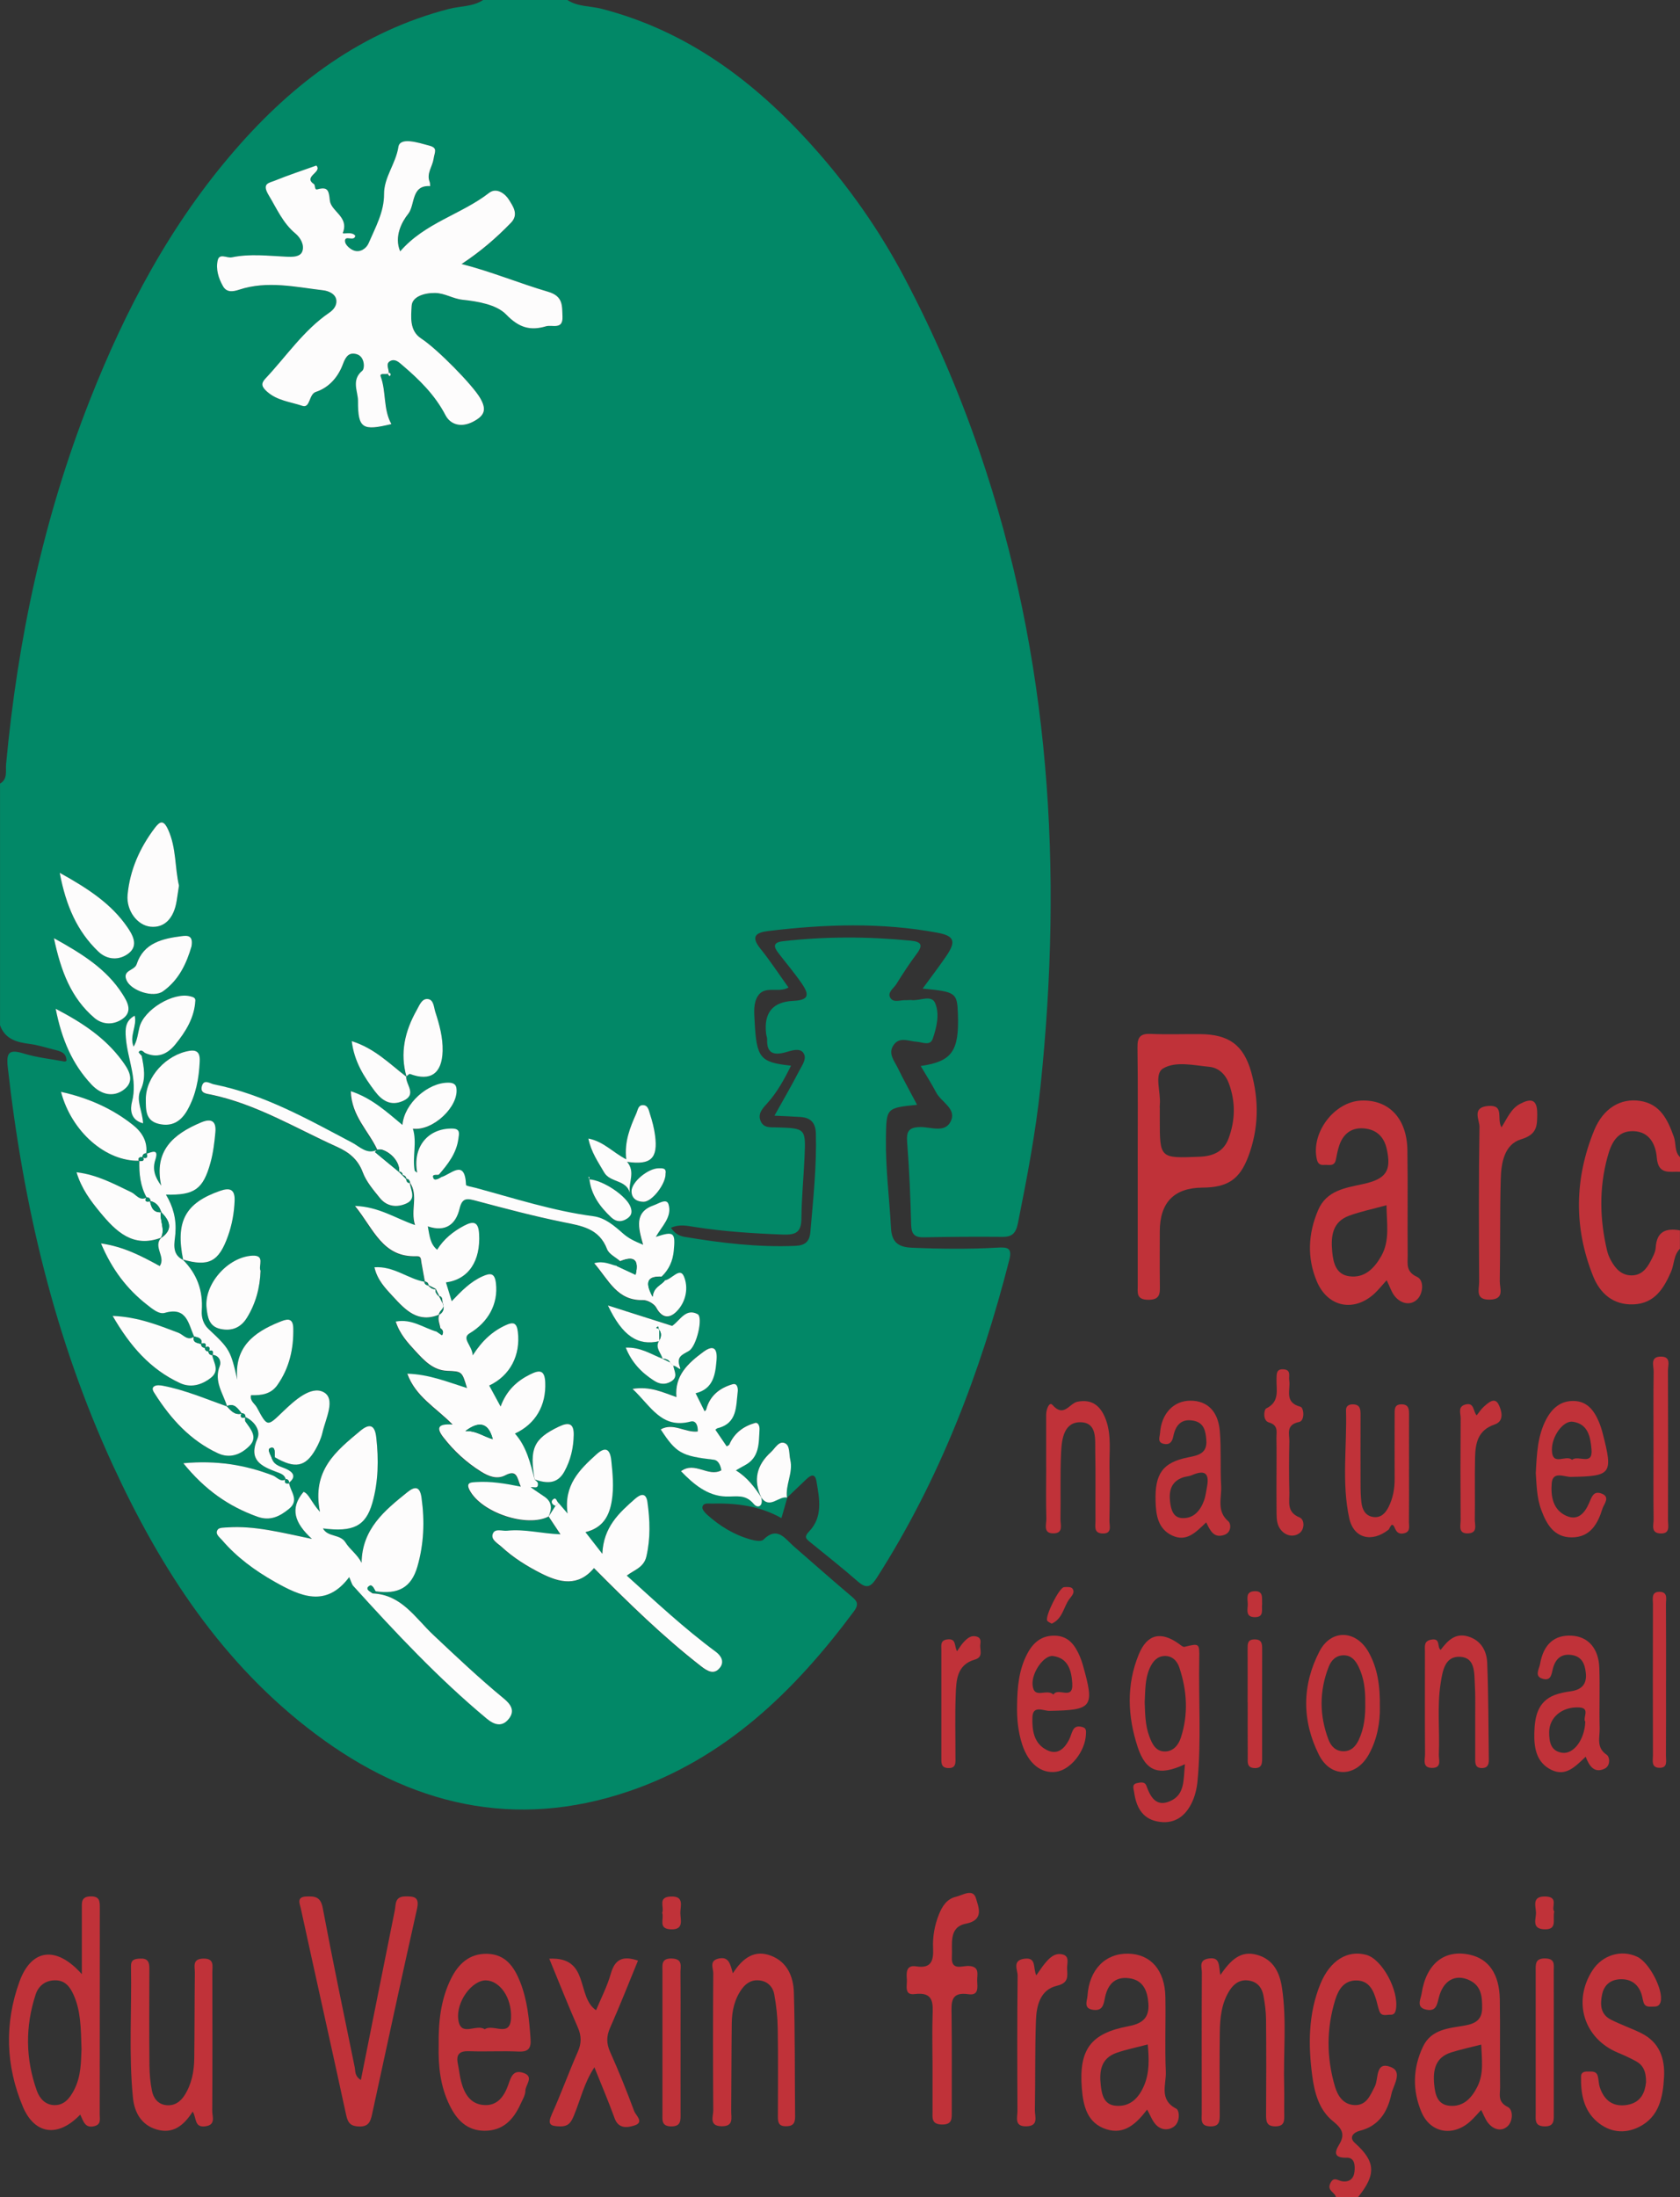 <?xml version="1.0" encoding="UTF-8"?>
<svg id="Calque_2" data-name="Calque 2" xmlns="http://www.w3.org/2000/svg" viewBox="0 0 458.8 599.79">
  <rect x="0" y="0" width="458.8" height="599.79" fill="#333333" stroke="none"/>
  <defs>
    <style>
      .cls-1 {
        fill: #c03239;
      }

      .cls-1, .cls-2, .cls-3 {
        stroke-width: 0px;
      }

      .cls-2 {
        fill: #fdfcfc;
      }

      .cls-3 {
        fill: #028867;
      }
    </style>
  </defs>
  <g id="Calque_1-2" data-name="Calque 1">
    <g id="VaSbT6.tif">
      <g>
        <path class="cls-3" d="m215.01,408.82c-.53,1.87-1.07,3.73-1.6,5.59-5.97-3.36-12.48-4.14-19.17-3.96-.91.02-2.23-.27-2.42,1-.09.6.66,1.46,1.23,1.98,3.5,3.16,7.46,5.58,12.03,6.85,1.08.3,2.81.61,3.37.05,3.83-3.82,5.88-.34,8.3,1.77,5.15,4.48,10.26,9,15.47,13.41,1.52,1.29,2.64,2.11,1,4.33-16.18,21.78-35.14,40.18-61.43,49.13-31.33,10.67-59.8,3.74-85.64-15.63-25.46-19.09-42.24-44.95-55.35-73.42-15.9-34.5-24.46-70.97-28.68-108.59-.46-4.1.42-4.94,4.35-3.74,3.62,1.11,7.46,1.51,11.21,2.2.13.02.3-.13.47-.21.02-2.19-1.61-2.61-3.25-3.01-2.26-.56-4.49-1.3-6.78-1.59-3.55-.46-6.72-1.28-8.11-5.09v-65.98c2.16-1.24,1.48-3.5,1.65-5.28,3.18-34.17,10.25-67.34,22.88-99.43,9.82-24.94,22.18-48.17,39.77-68.4C80.1,22.64,98.77,8.62,122.57,2.44c3.12-.81,6.53-.57,9.38-2.44h22.99c2.85,1.88,6.26,1.6,9.39,2.41,23.46,6.07,41.84,19.91,57.69,37.6,9.7,10.83,18.04,22.68,24.83,35.5,8.12,15.33,14.95,31.17,20.62,47.69,19.41,56.55,22.83,114.44,16.69,173.34-1.31,12.59-3.69,25.01-6.18,37.41-.53,2.62-1.52,3.72-4.2,3.69-7.15-.06-14.31-.02-21.47.13-2.58.05-3.41-.89-3.48-3.47-.19-7.48-.5-14.97-1.09-22.43-.24-3,.39-4.14,3.58-4.2,2.82-.05,6.69,1.69,8.29-1.5,1.76-3.51-2.55-5.27-3.94-7.93-1.28-2.43-2.76-4.74-4.23-7.24,8.58-1.23,10.53-4.07,10.16-14.27-.21-5.72-.56-6-9.63-6.86,2.3-3.15,4.46-5.96,6.45-8.88,2.75-4.02,2.21-5.51-2.4-6.37-15.37-2.86-30.78-2.33-46.21-.47-3.44.42-4.81,1.51-2.15,4.82,2.7,3.35,5.07,6.97,7.67,10.6-2.74,1.61-6.49-.68-8.38,2.35-1.26,2.01-.99,4.51-.87,6.84.53,10.1,1.45,11.24,9.94,12.15-1.86,3.77-3.81,7.33-6.59,10.38-1.26,1.38-2.59,2.82-1.66,4.84.85,1.86,2.71,1.58,4.37,1.63,7.91.25,7.94.26,7.56,8.4-.25,5.49-.8,10.97-.84,16.45-.03,3.82-1.53,4.54-5.15,4.4-7.99-.3-15.93-.82-23.84-2.04-2.11-.32-4.28-.88-6.64.2.92,1.34,2.01,2.18,3.71,2.47,10.01,1.68,20.04,2.88,30.23,2.46,2.73-.11,3.91-1.17,4.14-3.79.76-8.95,1.74-17.89,1.5-26.9-.08-2.91-1.41-4.3-4.18-4.49-2.15-.15-4.3-.22-7.13-.36,2.39-4.28,4.68-8.21,6.76-12.24.8-1.54,2.28-3.48,1.06-5-1.02-1.29-3.17-.53-4.75-.08-3.22.91-5.23.35-5.07-3.52.02-.48-.21-.97-.27-1.47q-1.04-8.59,7.31-9.02c4.1-.21,4.75-1.37,2.4-4.78-1.98-2.87-4.25-5.54-6.38-8.31-1.36-1.76-1.44-2.89,1.25-3.2,11.62-1.33,23.23-1.3,34.86-.16,2.83.28,3.55,1.1,1.68,3.59-2,2.66-3.81,5.46-5.57,8.28-.74,1.18-2.6,2.3-1.58,3.83.89,1.33,2.77.45,4.2.55.5.03,1.01-.09,1.5-.03,2.22.29,5.45-1.54,6.46.78,1.3,2.98.45,6.63-.63,9.77-.72,2.08-2.85.92-4.4.83-2.23-.14-4.75-1.52-6.39,1.04-1.42,2.22.27,4.15,1.19,6.02,1.67,3.41,3.51,6.73,5.32,10.15-8.49.86-8.4.86-8.51,9.29-.11,8.18.96,16.27,1.39,24.41.2,3.74,1.94,5.15,5.63,5.31,7.83.34,15.65.43,23.46-.02,2.77-.16,4.05.06,3.21,3.35-7.83,30.65-19,59.9-36.12,86.68-1.56,2.43-2.71,3.32-5.2,1.14-4.26-3.72-8.7-7.24-13.09-10.8-1.16-.94-1.67-1.41-.25-2.9,3.81-3.97,2.82-8.92,2-13.7-.38-2.22-1.54-1.71-2.72-.59-1.78,1.69-3.55,3.39-5.32,5.08-.51-3.53,1.74-6.79.89-10.4-.37-1.58-.06-3.84-1.39-4.49-1.69-.83-2.72,1.34-3.89,2.4-3.87,3.51-4.94,7.64-2.59,12.46-1.89-2.87-3.93-5.6-7.01-7.46.9-.52,1.59-.96,2.31-1.32,4.2-2.12,3.94-6.12,4.15-9.9.05-.84-.33-1.99-1.26-1.72-3.13.91-5.63,2.74-6.98,5.87-.1.24-.5.35-.73.5-1.03-1.51-2.05-3.01-3.08-4.53.15-.11.36-.36.61-.42,5.42-1.34,4.99-5.94,5.49-9.96.11-.84-.09-2.43-1.41-2.04-3.51,1.02-6.22,3.11-7.2,6.89-.06.22-.33.39-.43.5-.8-1.61-1.62-3.23-2.46-4.93,4.83-1.17,5.39-5.06,5.72-9.1.25-3.09-.79-4.25-3.58-2.21-4.19,3.08-7.93,6.5-7.38,12.36-3.74-1.28-7.07-3.01-11.99-2.24,5.04,4.72,7.9,11.01,15.86,8.92,1.46-.38,2.04,1.12,1.95,2.71-3.46.39-6.68-2.52-10.11-.57,4.22,6.5,5.66,7.26,14.48,8.28,1.24.14,1.84,1.46,2.08,2.89-3.6,1.96-7.21-2.55-11.02.24,3.48,3.64,7.31,6.74,12.2,6.91,2.91.1,5.34-.75,7.67,2.04,1.2,1.44,2.71.43,2.02-1.8,2.35,3.38,4.77-.49,7.14.06Zm-54.19-86.88c.07-.21.14-.41.21-.62-.13-.01-.25-.03-.38-.04.1.2.2.4.3.59.49,4.35,2.94,7.6,5.98,10.47,1.34,1.26,2.93,1.35,4.5.19,1.09-.81,1.24-1.72.78-3.01-1.05-3-7.58-7.44-11.39-7.57Zm-49.89-28.08c.35-.24.8-.76,1.03-.68,5.57,2.08,8.76-.09,8.91-6.3.09-3.66-.89-7.19-2-10.64-.43-1.33-.4-3.43-2.15-3.53-1.55-.09-2.2,1.74-2.92,3.02-3.22,5.72-4.65,11.72-2.78,18.23-4.59-3.52-8.7-7.79-14.95-9.74.69,5.6,3.34,9.73,6.3,13.65,1.88,2.49,4.25,4.19,7.68,2.68,4.01-1.77.71-4.45.89-6.69Zm72.94,78.96c.75-.12,2.28,1.63,1.87.5-1.08-2.99.45-3.41,2.41-4.55,2.14-1.24,3.93-9.22,2.39-10.04-3.18-1.69-4.74,1.58-6.82,3.11-.38.28-.76.57-.13.1-6.17-1.96-11.58-3.68-17.55-5.58,3.96,8.36,8.16,11.11,14.06,9.73l-.08-.09c-1.22,1.93.55,3.3.93,4.94-3.14-1.24-6.06-3.23-10.06-3.05,1.66,4.11,4.34,6.83,7.68,8.99,1.49.96,2.98,1.24,4.63.29,2.09-1.21.93-2.82.67-4.34Zm-144.41-85.45c3.42,1.62,6.16.51,8.39-2.22,2.88-3.52,5.24-7.31,5.5-12.02.04-.8-.71-.98-1.38-1.15-4.61-1.2-12.64,3.58-13.88,8.43-.45,1.76-.57,3.59-1.6,5.31-1.23-2.96,1-5.62.29-8.46-2.57,1.41-2.59,3.54-2.41,6.03.44,5.82,3.26,11.35,1.68,17.48-.48,1.86-.59,4.94,3.02,5.88-.12-3.23-2.01-6.27-.68-9.06,1.54-3.24.9-6.25.3-9.4.26-.28.52-.55.77-.83Zm113.08,122.93c-.52-.36-.61-1.8-1.56-.94-.63.57-.23,1.43.73,1.7-.65,1.01-1.31,2.03-1.96,3.04,1.04-2.18,1.06-4.14-1.22-5.6-.83-.53-1.64-1.1-2.45-1.66-.4-.27-.78-.55-1.17-.83.77-.18,2.16.66,1.96-1.1-.04-.39-.62-.72-.95-1.08,3.2,1.1,6.21,1.48,8.19-2.12,1.72-3.12,2.5-6.5,2.56-10.02.06-3.16-1.34-3.57-4.09-2.24-6.78,3.26-8.08,5.91-6.57,14.47-1.2-4.44-2.19-8.95-5.4-12.56,5.73-2.66,8.56-7.78,8.27-14.01-.16-3.42-1.59-3.39-4.1-2.15-3.64,1.8-6.46,4.36-8.09,8.78-1.27-2.33-2.19-4.03-3.11-5.73,5.77-2.73,8.58-8.29,7.82-14.67-.29-2.43-1.2-2.76-3.26-1.83-3.61,1.64-6.44,4.19-9.06,8.26-.16-2.75-3.17-4.63-.84-6.02,4.98-2.99,7.86-7.95,7.17-13.73-.34-2.8-1.54-2.77-3.68-1.81-3.3,1.48-5.76,4.03-8.39,6.78-.62-2.03-1.09-3.56-1.57-5.13,6.2-.83,9.48-5.88,9.05-13.26-.19-3.2-1.44-3.65-4.11-2.22-2.99,1.59-5.53,3.62-7.35,6.56-1.92-1.59-2.04-3.73-2.55-6.38,4.94,1.67,7.68-.64,8.68-4.86.74-3.13,2.19-2.74,4.56-2.11,7.86,2.1,15.75,4.19,23.72,5.81,5.04,1.02,9.83,1.69,12,7.38.52,1.37,2.38,2.22,3.62,3.31-.33.44-.65.88-.98,1.32-1.8-.36-3.5-1.47-6.19-.74,4,4.62,6.24,10.28,13.34,10.07,1.23-.04,3.06,1.01,3.63,2.08,1.55,2.89,3.55,3,5.49,1.07,2.68-2.66,3.34-6.65,2.01-9.68-1.1-2.51-3.32.9-5.17,1.15-.3-.34-.6-.69-.89-1.03,2.01-1.91,3.05-4.25,3.32-7.02.5-5.06.05-5.46-4.9-3.82,1.62-2.89,4.55-5.45,3.46-8.92-.53-1.69-2.7-.17-3.97.27-5.5,1.89-4.26,6.17-2.96,10.8-2.38-.97-3.97-1.74-5.5-3.09-2.34-2.07-4.87-4.28-8.08-4.7-11.02-1.46-21.54-4.88-32.21-7.76-.9-.24-2.55-.49-2.57-.79-.31-7.36-4.17-2.8-6.85-2.1-.19-.23-.39-.46-.6-.68,2.52-2.89,4.87-5.9,5.36-9.88.16-1.24.63-2.68-1.65-2.72-6.72-.12-10.93,5.08-9.62,12.04-.24-.21-.66-.38-.7-.62-.65-3.76.69-7.56-.47-11.37,5.56.66,12.68-6.18,11.87-11.17-.17-1.06-1.01-1.4-2.19-1.4-5.58-.03-12.03,5.66-12.54,11.54-4.34-3.6-8.4-7.35-14.1-9.21.2,6.8,4.88,10.85,7.23,15.97-2.81,1.36-4.8-.9-6.78-1.94-12.15-6.41-24.11-13.22-37.81-15.94-1.07-.21-2.75-1.58-3.3.55-.5,1.91,1.25,1.99,2.52,2.25,12.36,2.58,23.06,9.14,34.37,14.24,3.22,1.45,5.73,3.36,7.07,6.97.95,2.56,2.9,4.82,4.66,7,1.9,2.37,4.63,2.68,7.23,1.52,2.83-1.27,1.14-3.71.94-5.71,2.44,3.58.09,7.54,1.42,11.63-5.41-1.85-9.8-4.98-16.4-5.22,5.14,6.32,7.52,14.1,16.84,13.73,1.27-.05,1.14.81,1.28,1.6.31,1.78.64,3.56.97,5.35-4.62-.79-8.46-4.35-13.76-3.97.8,3.45,2.96,5.69,5.04,7.94,3.41,3.69,6.86,7.43,12.7,4.94-.64,1.3.09,2.52.24,3.77-.3.33-.61.66-.91.98-3.64-1.02-6.92-3.64-11.27-2.78,1.14,3.45,3.31,5.78,5.4,8.06,2.34,2.54,4.78,5.22,8.63,5.38,4.07.17,4.08.11,5.43,4.71-5.29-1.67-10.33-3.77-16.3-3.92,2.26,6.25,7.74,9.17,12.38,13.88-4.13-.3-4.48.96-2.51,3.51,2.89,3.73,6.29,6.84,10.27,9.33,2.03,1.27,4.32,2.21,6.6,1.02,3.36-1.75,3.23.85,4.25,3.09-4.34-.87-8.23-1.51-12.17-1.25-1.25.08-2.95.01-1.82,2.18,3.22,6.17,15.7,10.32,21.63,7.19.98,1.48,1.96,2.96,3.23,4.87-5.15-.18-9.82-1.5-14.56-.98-1.39.15-3.44-.79-3.97.99-.46,1.53,1.42,2.47,2.48,3.44,3.2,2.95,6.88,5.24,10.75,7.2,5.08,2.57,10.09,3.76,14.45-1.43,9.46,9.53,18.86,18.73,29.27,26.81,1.68,1.3,3.54,2.47,5.17.33,1.17-1.54.37-3.15-1.17-4.29-8.57-6.33-16.34-13.58-24.31-20.79,1.91-1.51,4.65-2.18,5.35-5.21,1.15-4.96.99-9.91.29-14.87-.38-2.68-1.9-2.19-3.43-.84-4.31,3.8-8.57,7.63-8.89,14.97-1.93-2.48-3.2-4.11-4.61-5.92,4.69-1.16,6.53-4.31,7.21-8.65.58-3.69.22-7.28-.15-10.92-.35-3.4-1.77-3.72-4.07-1.65-4.59,4.14-8.97,8.44-7.87,16.13-1.23-1.43-1.84-2.15-2.46-2.87Zm-102.53-66.36c-3.3-1.62-2.3-4.79-2.11-7.23.31-3.9-.6-7.3-2.58-10.61,7.76.2,10.14-1.43,12.15-8.69.75-2.7,1.09-5.55,1.35-8.35.27-2.98-1.03-3.88-3.93-2.66-7.56,3.18-12.93,7.7-10.86,17.26-1.74-2.36-2.46-4.48-1.6-7.1,1.04-3.17-1.02-2.05-2.5-1.59.47-3.35-1.2-5.92-3.55-7.8-5.74-4.59-12.34-7.46-19.71-9.09,2.89,10.93,12.29,19.06,21.39,18.8-.1,3.49.24,6.9,2,10.03-1.9,1.08-2.89-.8-4.19-1.42-4.71-2.24-9.28-4.79-14.98-5.46,1.36,4.49,3.85,7.79,6.46,10.95,4.31,5.22,8.98,9.82,16.69,6.89-2.37,2.4,1.32,5.23-.43,7.72-4.93-2.7-9.78-5.28-16.04-6.18,3.03,7.17,7.1,12.47,12.57,16.74,1.47,1.15,3.26,2.68,4.86,2.22,6.09-1.75,6.41,3.08,8.04,6.51-1.83,1.32-2.98-.53-4.34-1.04-5.54-2.1-11.01-4.32-17.95-4.6,4.76,8.23,10.31,14.59,18.38,18.33,2.9,1.34,5.85.59,8.42-1.41,2.56-2,.75-4.19.35-6.33,2.03.11,2.56,1.94,2.11,3.05-1.7,4.23.94,7.48,2.01,11.09-5.78-2.04-11.43-4.48-17.49-5.66-.77-.15-1.77-.26-2.38.1-.97.57-.26,1.5.15,2.14,4.36,6.84,9.69,12.69,17.19,16.18,3.31,1.54,6.35.29,8.63-2.04,2.34-2.38.29-4.55-1.13-6.61-.21-.3-.05-.85-.07-1.28,2.6,1.14,4.27,3.77,3.36,5.88-2.53,5.87.92,7.53,5.21,9.14,1.01.38,2.24.7,2.52,2.06-1.53.79-2.4-.65-3.54-1.09-7.6-2.91-15.37-4.17-24.43-3.34,5.89,7.28,12.4,11.79,20.21,14.59,3.48,1.25,6.08-.06,8.64-2.13,2.97-2.4.32-4.75.01-7.12,2.19-1.73,1.03-2.99-.73-3.78-1.48-.67-3.15-.89-3.85-2.64.26-.17.49-.36.71-.58,5.54,3.22,8.41,2.7,11.17-2.18.81-1.43,1.51-2.99,1.87-4.58.86-3.77,3.71-9.2.28-11.01-3.41-1.8-7.9,2.27-10.98,5.23-4.4,4.22-4.29,4.43-7.24-1.07-.54-1.01-1.94-1.72-1.58-3.32,2.82.09,5.43-.27,7.17-2.73,3.3-4.66,4.49-9.94,4.37-15.56-.07-3.17-2.02-2.39-3.78-1.69-6.99,2.81-12.39,6.88-11.51,15.75-1.81-7.95-2.09-8.44-7.87-13.84-1.44-1.35-1.95-3.23-1.83-4.98.39-5.51-1.32-10.12-5.2-13.97,7.08,2.05,9.84.65,12.34-6.35,1.12-3.14,1.71-6.37,1.83-9.71.11-3.11-1.28-3.62-3.98-2.67-9.51,3.33-12.22,8.33-10.07,18.84Zm52.53,90.44c6.19.92,9.76-1,11.43-6.72,1.78-6.12,2.02-12.41,1.14-18.77-.44-3.18-1.78-3.24-3.85-1.57-6.22,5.01-12.42,10.06-12.52,19.32-1.15-2.34-3.21-3.65-4.38-5.56-1.47-2.4-4.84-1.4-6.18-3.86,8.21,1.06,11.67-.6,13.49-6.94,1.66-5.83,1.74-11.83,1.08-17.84-.36-3.29-1.66-4.11-4.38-1.84-6.52,5.45-13.29,10.72-11,22.11-2.43-2.7-3.02-4.96-4.48-5.47-3.83,4.51-2.47,8.5,2.29,12.85-8.64-1.8-15.68-3.63-22.98-3.15-.94.06-2.3,0-2.72.57-.9,1.21.45,2.09,1.16,2.91,4.07,4.73,9.04,8.36,14.43,11.4,6.93,3.9,13.96,7.16,20.28-1.3.57,1.26.71,1.96,1.12,2.41,11.51,12.72,23.23,25.23,36.45,36.23,2.03,1.69,4.18,2.41,6.06,0,1.76-2.26.39-4.03-1.43-5.52-6.69-5.5-12.98-11.45-19.28-17.39-4.87-4.59-8.64-10.95-16.47-11.28.24-.2.49-.4.73-.6Zm3.31-332.31c.17.22.34.43.51.65.51-.43.37-.75-.16-1.01.01-1.09-.95-2.44.46-3.16,1.32-.67,2.36.39,3.29,1.19,4.61,3.93,8.85,8.07,11.74,13.62,1.33,2.56,4.23,3.51,7.56,1.77,3.24-1.69,3.7-3.37,1.9-6.47-2-3.44-11.54-13.27-16.14-16.27-3.24-2.12-2.72-6.05-2.55-8.91.14-2.47,3.41-3.52,6.37-3.48,2.69.04,4.86,1.59,7.58,1.86,4.13.42,9.24,1.31,11.85,4.01,3.5,3.62,6.6,4.49,10.9,3.22,1.68-.5,4.66,1.05,4.49-2.63-.13-2.93.24-5.57-3.92-6.79-7.88-2.31-15.5-5.5-23.64-7.58,5.21-3.42,9.5-7.14,13.49-11.26,2.24-2.31.45-4.63-.55-6.27-.93-1.52-3.34-3.52-5.42-1.89-7.58,5.89-17.52,8.14-24.29,15.97-1.74-4.1.54-8.18,2.17-10.21,1.98-2.46.74-7.94,6.03-7.6-.06-.42-.03-.87-.18-1.25-.87-2.21.8-4.14,1.1-6.16.29-1.96,1.24-3-1.21-3.66-2.97-.79-7.96-2.44-8.4.37-.72,4.62-3.94,8.24-3.92,12.91.02,4.88-2.38,9.1-4.23,13.41-.58,1.35-2.29,2.66-4.13,1.91-.96-.39-2.18-1.47-2.28-2.36-.24-2.05,2.47.17,2.8-1.6-.91-1.34-3.64-.25-3.4-.85,1.74-4.36-3.23-5.79-3.56-8.82-.29-2.68-.5-3.83-3.42-3.02-.83.23-.52-1.16-.9-1.41-3.12-2.1,2.41-3.28.63-5.09-3.86,1.39-7.67,2.64-11.38,4.14-1.59.65-3.6.72-1.62,3.98,2.22,3.68,3.86,7.59,7.29,10.43,1.45,1.21,2.5,3.2,1.88,4.88-.59,1.59-2.74,1.52-4.42,1.45-4.95-.23-9.9-.85-14.84.18-1.31.27-3.37-1.23-3.84.8-.56,2.41.21,4.95,1.46,7.11,1,1.74,2.71,1.47,4.4.92,7.68-2.52,15.37-.73,23.02.18,1.26.15,3.45.92,3.53,2.9.05,1.21-.66,2.32-1.94,3.2-7.02,4.8-11.72,11.9-17.45,17.99-1.31,1.39-.98,2.3.47,3.58,2.79,2.47,6.38,2.77,9.61,3.86,2.2.75,1.74-3.15,3.7-3.8,3.8-1.25,6.2-4.32,7.41-7.64.85-2.32,1.84-3.18,3.7-2.67,2.3.63,2.28,3.94,1.58,4.52-3.09,2.52-1.17,5.67-1.18,8.21-.03,7.63,1.23,8.25,9.13,6.36-2.27-4.02-1.39-8.75-2.92-12.97-.38-1.05,1.19-.55,1.87-.74Zm-56.97,139.69c-1.15-4.95-.7-10.26-2.94-15.23-1.31-2.9-2.3-2.35-3.69-.49-4.08,5.41-6.78,11.44-7.41,18.24-.4,4.27,2.65,8.33,6.29,8.69,3.74.37,6.35-2.23,7.12-7.1.21-1.31.4-2.62.63-4.12Zm-33.67,33.63c1.67,8.48,4.59,15.16,9.82,20.72,2.59,2.75,6.02,3.58,8.96,1.22,3.11-2.5.92-5.64-.78-7.94-4.42-5.95-10.4-10.05-17.99-14Zm1.1-37.12c1.7,8.99,4.76,15.96,10.55,21.5,2.42,2.31,5.7,2.46,8.27.48,2.77-2.14,1.09-5.05-.35-7.15-4.41-6.41-10.73-10.53-18.46-14.83Zm-1.59,17.85c1.92,9.05,4.72,16.33,11.02,21.73,2.36,2.02,5.47,1.98,7.89.16,2.66-2,1.08-4.65-.22-6.69-4.33-6.77-10.86-10.87-18.7-15.21Zm25.1,43.96c.01,2.86-.16,5.84,3.53,6.72,3.58.86,6.05-.65,7.8-3.74,2.34-4.13,3.18-8.66,3.38-13.29.06-1.5-.08-3.35-2.76-2.92-6.36,1.03-11.97,7.1-11.95,13.23Zm31.33,46.83c-.67-1.35,1.39-4.33-2.29-4.12-6.73.4-13.21,7.88-12.44,14.35.3,2.49.68,4.98,3.79,5.65,3.14.68,5.57-.38,7.22-3.05,2.39-3.88,3.56-8.14,3.72-12.83Zm-18.87-88.54c.55-3.06-1.1-3.01-2.65-2.81-5.27.67-10.42,1.85-12.32,7.66-.6,1.82-4.06,1.58-2.72,4.48,1.28,2.76,7.25,4.79,9.88,2.94,4.44-3.13,6.52-7.83,7.81-12.27Zm118.97,58.8c6.56.96,8.48-.96,7.64-7.23-.26-1.96-.76-3.91-1.38-5.79-.33-.99-.5-2.53-2.04-2.45-1.21.06-1.29,1.34-1.68,2.22-1.7,3.84-3.32,7.71-2.77,12.57-3.7-1.92-6.14-4.86-10.34-5.68.76,3.73,2.66,6.38,4.29,9.22,1.65,2.88,6.01,1.94,7.03,5.58-.4-2.9,1.6-5.69-.75-8.44Zm10.51,3.27c.3-1.61-.84-1.5-1.83-1.51-2.9-.02-7.48,3.74-7.45,6.29.02,2.01,1.51,2.87,3.3,2.86,2.34-.01,6.05-4.89,5.99-7.64Z"/>
        <path class="cls-1" d="m458.8,340.88c-1.77,1.73-1.54,4.23-2.45,6.3-2.01,4.6-4.51,8.65-10.23,8.89-5.6.23-9.19-3.02-11.07-7.75-5.29-13.22-5.06-26.64.31-39.75,2.5-6.1,7.25-8.8,12.43-8.06,5.63.81,7.65,5.14,9.34,9.86.65,1.82.11,3.99,1.67,5.51v4c-2.77-.17-5.94.99-6.34-3.88-.28-3.43-1.88-7.04-6.3-7.21-4.68-.18-6.2,3.52-7.17,7.07-2.32,8.5-2.12,17.09-.08,25.64.23.96.65,1.9,1.13,2.76,1.19,2.11,2.77,3.83,5.39,3.9,2.7.07,4.22-1.71,5.33-3.87.61-1.17,1.33-2.44,1.4-3.7.27-4.44,2.81-5.4,6.62-4.72v5Z"/>
        <path class="cls-1" d="m364.84,599.79c-.23-1.35-2.48-1.71-1.56-3.73.93-2.04,2.05-.79,3.23-.61,1.99.3,3.2-.69,3.4-2.68.17-1.73.02-3.82-2.15-3.76-3.36.1-3.42-1.34-2.08-3.52,1.75-2.84.85-4.42-1.62-6.41-3.82-3.06-5.08-7.75-5.69-12.4-1.12-8.47-1.1-16.93,2.19-25.03,2.61-6.45,7.4-9.43,12.59-8,4.33,1.19,8.94,9.79,8.07,14.84-.18,1.04-.57,1.53-1.5,1.5-1.07-.04-2.44.57-3.01-.96-.35-.93-.54-1.92-.81-2.88-.83-2.84-2.01-5.5-5.49-5.52-3.41-.02-4.92,2.53-5.78,5.33-2.4,7.82-2.39,15.71-.08,23.56.79,2.68,2.31,5.02,5.41,5.13,3.25.11,4.24-2.67,5.48-5.04,1.12-2.14.07-7.06,4.41-5.33,3.31,1.32.66,4.93.13,7.38-1.03,4.76-3.34,8.67-8.58,9.99-1.77.45-3.11,1.79-1.39,3.34,5.62,5.03,5.93,8.56.84,14.81h-6Z"/>
        <path class="cls-1" d="m310.7,318.39c0-10.83.09-21.65-.06-32.48-.04-2.83.81-3.8,3.65-3.67,4.49.2,8.99.02,13.49.06,7.72.06,11.81,2.89,13.91,10.33,2.18,7.7,2.07,15.49-.78,23.06-2.38,6.31-5.67,8.46-12.52,8.51q-11.66.09-11.66,12c0,4.83-.04,9.66.02,14.49.03,2.3.19,4.18-3.23,4.13-3.28-.05-2.81-1.99-2.81-3.96,0-10.83,0-21.65,0-32.48Zm6.03-15.36c0,.83,0,1.66,0,2.48,0,10.75,0,10.7,10.87,10.26,3.65-.15,6.54-1.37,7.88-4.9,1.88-4.96,1.98-10.04.14-15.06-.92-2.52-2.79-4.34-5.41-4.59-4.25-.41-9.2-1.6-12.6.47-2.5,1.52-.54,6.46-.87,9.85-.05.49,0,.99,0,1.49Z"/>
        <path class="cls-1" d="m378.68,349.49c-1.26,1.39-2.19,2.57-3.28,3.59-5.62,5.22-12.83,3.78-15.8-3.32-2.7-6.45-2.36-12.99.36-19.39,2.31-5.44,7.46-6.09,12.34-7.16,6.26-1.37,7.75-3.61,6.4-9.6-.75-3.35-2.84-5.27-6.17-5.57-3.42-.31-5.7,1.44-6.79,4.66-.42,1.25-.67,2.56-.92,3.86-.39,2-1.96,1.34-3.17,1.44-1.07.09-1.73-.23-2.03-1.53-1.65-7.19,4.7-15.7,12.08-16.03,7.53-.33,12.51,4.81,12.65,13.46.15,9.65,0,19.3.08,28.95.02,2.13-.55,4.29,2.55,5.71,1.98.9,1.7,4.49.11,6.09-1.8,1.82-4.43,1.31-6.15-.76-.91-1.1-1.35-2.6-2.25-4.41Zm-.03-20.48c-3.53.97-6.92,1.67-10.15,2.83-4.66,1.68-5.07,5.62-4.68,9.84.3,3.14,1.07,6.24,4.68,6.72,4.15.56,6.79-2.14,8.69-5.47,2.46-4.31,1.48-9.02,1.46-13.93Z"/>
        <path class="cls-1" d="m21.91,577.25c-6.06,6.34-12.46,5.46-15.67-2.17-4.7-11.15-5.04-22.76-.93-34.12,3.25-8.98,10.05-9.91,17.04-2.04,0-6.43,0-12.14,0-17.86,0-1.67-.24-3.32,2.38-3.38,2.53-.06,2.53,1.35,2.53,3.16-.02,18.81,0,37.63-.03,56.44,0,1.23.45,2.67-1.52,3.14-2.51.6-2.93-1.36-3.79-3.17Zm.36-17.65c-.17-6.02-.22-10.67-2.16-15.02-1-2.23-2.34-4.03-5.12-3.99-2.69.03-4.51,1.59-5.26,3.88-2.87,8.77-2.78,17.59.34,26.29.75,2.09,2.28,3.82,4.71,3.9,2.65.09,4.15-1.73,5.31-3.86,2.16-3.95,2.01-8.3,2.16-11.2Z"/>
        <path class="cls-1" d="m98.55,567.81c3.12-15.61,6.17-30.94,9.26-46.27.33-1.65-.07-3.79,2.8-3.85,2.6-.05,4,.17,3.26,3.45-4.19,18.67-8.21,37.37-12.27,56.07-.42,1.94-.96,3.35-3.47,3.29-2.28-.05-3.1-.87-3.58-3.06-4.08-18.86-8.31-37.68-12.42-56.54-.27-1.23-1.21-3.08,1.51-3.19,2.35-.09,3.91.04,4.49,3.1,2.74,14.55,5.78,29.05,8.75,43.55.22,1.07-.07,2.37,1.67,3.44Z"/>
        <path class="cls-1" d="m313.28,575.87c-2.98,3.9-6.24,6.94-11.14,5.38-5.27-1.68-6.32-6.4-6.7-11.21-.82-10.56,2.4-14.99,12.79-16.93,3.79-.71,5.68-2.31,5.39-6.2-.25-3.43-1.38-6.34-5.2-6.88-4.15-.58-6.07,1.97-6.74,5.69-.33,1.81-.78,3.22-3.08,2.94-2.83-.34-1.7-2.46-1.61-3.84.47-7.18,4.89-11.65,11.17-11.5,6.12.14,9.96,4.51,10.1,11.82.13,6.81-.18,13.64.12,20.44.15,3.42-1.94,7.62,2.87,10.06.86.44,1.12,3.61-.64,4.88-1.63,1.18-3.62.93-4.99-.57-.97-1.06-1.48-2.53-2.35-4.08Zm.18-17.77c-3.11.82-5.87,1.36-8.51,2.28-4.29,1.49-4.78,4.99-4.33,8.92.3,2.62.91,5.19,3.95,5.52,4.05.43,6.46-2.13,7.9-5.57,1.45-3.44,1.35-7.11.98-11.15Z"/>
        <path class="cls-1" d="m404.51,575.97c-1.11,1.17-2.05,2.31-3.14,3.26-4.68,4.09-10.76,3.02-13.17-2.66-2.51-5.9-2.38-12.02.41-17.88,2.29-4.81,7.13-5,11.49-5.77,2.85-.5,4.64-1.6,4.66-4.73.02-3.09-.16-6.06-3.46-7.62-3.82-1.81-7.21.01-8.39,4.85-.49,2-.79,3.68-3.31,3.2-3.01-.58-1.59-2.87-1.37-4.38,1.24-8.21,6.24-12.16,13.18-10.63,5.14,1.13,8.05,5.25,8.18,12.15.14,7.98-.02,15.97.08,23.95.02,1.94-.78,4.06,2.09,5.45,1.5.73,1.49,3.87-.07,5.29-1.68,1.53-3.83.87-5.26-.88-.81-.99-1.25-2.29-1.93-3.59Zm0-17.83c-2.82.72-5.55,1.3-8.19,2.13-4.35,1.36-5.02,4.83-4.65,8.74.26,2.75.87,5.53,4.22,5.83,3.83.35,6.08-2.2,7.62-5.31,1.77-3.58,1.14-7.43,1-11.4Z"/>
        <path class="cls-1" d="m119.8,558.26c-.09-6.21.54-12.31,3.3-17.97,2.02-4.15,5.07-7.08,10.04-6.93,4.91.15,7.26,3.54,8.88,7.59,2,5.01,2.5,10.3,2.87,15.62.18,2.53-.53,3.59-3.27,3.47-4.48-.21-8.99.07-13.47-.1-2.72-.1-3.65.89-3.1,3.5.34,1.62.48,3.29.91,4.89.87,3.23,2.49,6.04,6.18,6.31,3.81.28,5.61-2.52,6.7-5.62.71-2.03,1.28-4.01,3.93-3.21,3.3,1,.71,3.29.71,4.93,0,1.24-.81,2.5-1.36,3.71-1.92,4.21-4.77,7.22-9.79,7.21-4.81-.01-7.56-2.94-9.51-6.89-2.58-5.21-3.16-10.79-3.02-16.5Zm12.57-4.29c2.27-1.64,6.96,2.42,7.19-3.09.23-5.65-3.11-10.14-6.79-10.27-3.75-.14-8.3,5.74-7.6,10.78.67,4.84,4.95.94,7.21,2.58Z"/>
        <path class="cls-1" d="m449.53,568.51c.05-3.11-.86-4.81-2.78-5.85-1.6-.87-3.27-1.63-4.95-2.33-9.27-3.88-12.38-14-6.9-22.46,2.72-4.2,7.87-5.75,12.23-3.7,3.32,1.57,7.21,9.14,6.38,12.28-.27,1.03-.91,1.32-1.78,1.31-1.11-.01-2.43.36-2.9-1.2-.24-.79-.33-1.63-.61-2.4-.96-2.69-3.01-3.98-5.76-3.86-2.57.11-4.37,1.48-4.93,4.13-.58,2.78-.48,5.44,2.42,6.91,2.66,1.35,5.51,2.33,8.19,3.64,5,2.44,6.58,6.88,6.3,12.02-.29,5.42-1.28,10.8-6.75,13.58-4.05,2.06-8.24,1.51-11.65-1.49-3.64-3.2-4.36-7.68-4.26-12.3.02-1.05.83-1.32,1.74-1.29,1.13.03,2.45-.27,2.84,1.3.24.97.22,2,.52,2.94,1.19,3.66,3.68,5.53,7.57,4.85,3.83-.67,4.8-3.63,5.06-6.09Z"/>
        <path class="cls-1" d="m333.26,539.15c2.87-4.13,5.55-6.78,10.08-5.5,4.51,1.28,6.16,4.94,6.77,9.02,1.34,8.93.33,17.95.59,26.93.07,2.5-.02,5,.02,7.5.02,1.74.16,3.35-2.41,3.36-2.45.01-2.56-1.38-2.55-3.24.05-8.66.07-17.32-.01-25.98-.02-2.15-.32-4.31-.7-6.43-.38-2.1-1.54-3.69-3.8-4.12-2.46-.47-4.22.72-5.46,2.67-2.23,3.51-2.62,7.52-2.67,11.53-.1,7.33-.05,14.66-.02,21.99,0,1.94.14,3.7-2.7,3.58-2.68-.11-2.21-1.93-2.21-3.53-.01-12.83-.04-25.65.03-38.48,0-1.42-.92-3.39,1.86-3.81,3.19-.48,2.7,1.89,3.19,4.51Z"/>
        <path class="cls-1" d="m200.14,538.67c2.76-4.28,5.98-6.49,10.42-4.79,4.47,1.71,6.11,5.75,6.24,10,.34,11.31.22,22.63.34,33.94.02,1.96-.75,2.66-2.65,2.61-1.93-.04-2.05-1.23-2.05-2.68.01-7.99.09-15.98-.04-23.97-.05-3.14-.39-6.31-.96-9.4-.33-1.8-1.54-3.31-3.62-3.7-2.23-.41-3.92.49-5.19,2.22-2.04,2.79-2.75,6.04-2.79,9.41-.1,7.99-.08,15.98-.15,23.96-.02,1.85.76,4.21-2.6,4.16-3.56-.05-2.29-2.67-2.3-4.33-.09-12.48-.09-24.97,0-37.45.01-1.36-1.2-3.42,1.51-4.01,2.71-.59,3.12,1.44,3.83,4.01Z"/>
        <path class="cls-1" d="m52.64,576.41c-2.53,3.95-5.47,6.17-9.84,4.91-4.26-1.23-6.1-4.74-6.49-8.65-1.19-11.93-.31-23.92-.54-35.88-.04-1.88,1.03-2.06,2.52-2.13,2.07-.1,2.51.92,2.5,2.72-.04,8.81-.06,17.62.02,26.44.02,2.31.23,4.65.68,6.91.41,2.06,1.66,3.72,3.95,3.95,2.19.22,3.84-.93,4.97-2.72,1.93-3.04,2.59-6.47,2.64-10,.1-7.81.07-15.63.16-23.44.02-1.64-.79-3.8,2.32-3.86,3.07-.06,2.46,2,2.46,3.71.02,12.64.05,25.27-.03,37.91,0,1.56,1.07,3.84-2,4.18-2.91.32-2.25-2.24-3.33-4.03Z"/>
        <path class="cls-1" d="m323.6,481.6c-7.09,3.35-10.69,2.01-12.9-4.67-2.78-8.43-3.13-17.01.31-25.34,2.29-5.56,6.07-6.35,10.95-2.85.47.34,1.1.92,1.51.82,4.06-.99,4.12-1.02,4.04,3.26-.22,11.12.58,22.26-.47,33.36-.21,2.17-.71,4.25-1.69,6.2-1.96,3.87-5.11,5.7-9.37,4.83-4.2-.86-5.73-4.16-6.27-8.04-.13-.9-.68-2.09.8-2.41.93-.2,2.13-.49,2.57.74,1.11,3.08,2.66,5.83,6.45,4.19,4.11-1.78,3.63-5.79,4.07-10.1Zm-10.99-16.94c.11,3.16.14,6.33,1.27,9.36.79,2.12,1.8,4.19,4.39,4.1,2.23-.08,3.58-1.81,4.22-3.78,2.08-6.4,1.69-12.81-.42-19.13-.62-1.86-1.97-3.22-4.04-3.15-2.04.06-3.23,1.51-4.03,3.28-1.34,2.98-1.21,6.17-1.39,9.33Z"/>
        <path class="cls-1" d="m149.99,534.69c11.18-.58,7.31,10.35,12.79,14.07,1.33-3.21,3.05-6.51,4.04-10.01,1.14-4.02,3.38-4.91,7.41-3.54-2.52,6.13-4.93,12.29-7.61,18.33-1.03,2.33-1.04,4.27,0,6.6,2.38,5.3,4.55,10.71,6.57,16.16.43,1.17,2.87,3.05.04,3.93-1.82.57-4.31,1-5.38-1.97-1.64-4.52-3.53-8.95-5.52-13.92-2.82,4.24-3.79,8.8-5.53,13-.74,1.8-1.38,3.16-3.78,3.13-2.74-.04-3.6-.49-2.3-3.37,2.53-5.6,4.61-11.4,7.09-17.03,1.02-2.32,1-4.3-.01-6.61-2.6-5.92-4.98-11.93-7.81-18.8Z"/>
        <path class="cls-1" d="m254.65,562.33c0-3.99-.1-7.98.03-11.96.11-3.51.39-6.69-4.9-6.02-2.96.37-2-2.38-2.12-4-.14-1.84-.26-4.01,2.59-3.56,4.13.65,4.72-1.64,4.57-4.91-.15-3.18.4-6.28,1.59-9.26.89-2.25,2.2-4.27,4.65-4.83,1.86-.42,4.7-2.42,5.5.51.58,2.14,2.39,5.82-2.75,6.83-4.86.95-3.65,5.63-3.86,9.11-.23,3.86,2.85,2.35,4.62,2.44,3.06.16,2.26,2.29,2.29,3.95.04,1.72.57,4.2-2.37,3.76-4.96-.73-4.67,2.26-4.62,5.62.12,8.8.03,17.61.05,26.41,0,1.91.19,3.58-2.69,3.54-2.95-.05-2.56-1.9-2.56-3.69-.01-4.65,0-9.3,0-13.95Z"/>
        <path class="cls-1" d="m329.4,415.59c-2.8,2.66-5.35,5.45-9.31,3.57-3.86-1.83-4.4-5.56-4.51-9.31-.23-7.59,1.97-10.63,8.87-12.01,2.78-.56,5.28-1.03,4.99-4.76-.19-2.47-.63-4.71-3.52-5.26-3.39-.64-4.9,1.34-5.5,4.29-.32,1.6-1.1,2.42-2.72,2.01-1.7-.44-.97-1.87-.9-2.9.36-5.33,3.68-8.84,8.28-8.86,4.57-.01,7.59,2.82,8.05,8.34.41,4.95.07,9.95.36,14.91.19,3.26-1.35,6.88,1.98,9.7.72.61.9,2.98-1.1,3.68-2.81.99-3.83-1.02-4.97-3.43Zm.25-9.85c.72-4-1.04-4.39-4.18-3.03-.74.32-1.61.33-2.38.59-3.27,1.13-3.91,3.69-3.54,6.73.25,2.05.84,4.23,3.19,4.38,3.22.21,5.07-2.01,6.09-4.83.44-1.22.56-2.55.82-3.84Z"/>
        <path class="cls-1" d="m410.05,307.75c1.6-2.55,2.63-5.13,5.05-6.4,2.7-1.42,4.7-1.6,4.71,2.58,0,3.46-.04,5.76-4.41,7.08-4.6,1.39-5.43,6.46-5.55,10.84-.27,9.3-.1,18.6-.27,27.9-.04,1.94,1.45,4.93-2.7,5.03-4.09.1-2.92-2.77-2.93-4.81-.07-14.12-.14-28.24.09-42.36.03-1.86-2.22-5.33,2.37-5.7,4.57-.36,2.22,3.44,3.65,5.84Z"/>
        <path class="cls-1" d="m433.04,479.56c-2.82,2.66-5.38,5.47-9.29,3.62-4.25-2.02-4.85-6.18-4.73-10.22.12-4.2.85-8.44,5.55-10.25,1.38-.53,2.88-.8,4.35-1.01,2.95-.41,4.49-1.87,4.16-5-.26-2.52-1.1-4.55-3.97-4.93-2.86-.38-4.37,1.2-5.02,3.73-.38,1.48-.47,3.31-2.57,2.84-2.68-.61-1.17-2.7-.94-4.09.93-5.41,3.94-8.01,8.65-7.74,4.49.25,7.37,3.46,7.54,8.87.18,5.48-.05,10.98.09,16.46.06,2.46-1.02,5.21,1.92,7.18.86.58,1.12,3.03-.63,3.83-2.81,1.28-4.14-.79-5.11-3.29Zm-.11-9.57c-.81-1.04,1.52-3.73-1.68-3.89-4.66-.24-8.16,2.73-8.18,6.75-.01,2.63.41,5.21,3.6,5.63,3.14.41,6.1-3.66,6.26-8.49Z"/>
        <path class="cls-1" d="m419.42,402.06c.28-5.41.52-10.23,2.86-14.64,1.6-3.01,3.91-5.02,7.44-4.98,3.69.04,5.58,2.55,6.89,5.61.46,1.06.81,2.18,1.1,3.31,2.84,11.06,2.36,11.61-8.72,11.81-1.78.03-4.95-1.69-5.22,1.73-.28,3.46.25,7.27,4.05,8.93,3.18,1.38,4.98-.86,6.13-3.46.69-1.56,1.14-3.46,3.33-2.69,2.65.93.72,2.93.35,4.14-1.27,4.12-3.31,7.86-8.4,7.86-4.81,0-6.82-3.51-8.29-7.41-1.31-3.48-1.3-7.17-1.53-10.21Zm9.89-3.54c1.69-1.47,5.77,1.84,5.32-2.94-.3-3.23-.87-6.88-5.12-7.47-2.6-.36-5.72,3.92-5.69,7.65.04,4.75,3.87,1.16,5.5,2.76Z"/>
        <path class="cls-1" d="m277.76,465.4c.06-4.85.49-9.65,2.82-14.03,1.58-2.98,3.89-4.95,7.5-4.86,3.77.09,5.51,2.62,6.82,5.66.33.76.6,1.55.82,2.35,3.27,11.58,2.68,12.3-9.14,12.52-1.55.03-4.51-1.66-4.63,1.72-.12,3.5.33,7.21,4,9,2.84,1.39,4.72-.37,5.99-2.81.46-.87.65-1.89,1.13-2.75.58-1.05,1.63-1.01,2.62-.72,1.03.3.91,1.14.87,2.01-.21,4.63-4.19,9.65-8.15,10.18-4.07.55-7.54-2.21-9.25-7.45-1.15-3.51-1.49-7.14-1.4-10.82Zm9.93-2.8c1.23-2.15,5.47,1.82,5.14-3.13-.22-3.37-1.07-6.85-5.26-7.4-2.45-.32-5.88,4.51-5.58,7.89.37,4.08,3.78.86,5.7,2.63Z"/>
        <path class="cls-1" d="m384.79,401.04c0,4.83.03,9.66-.02,14.49,0,1.08.43,2.5-1.1,2.97-1.19.36-2.13.15-2.73-1.31-.89-2.17-1.34.08-1.76.41-4.56,3.55-9.51,2.41-10.72-3.2-2.09-9.67-.59-19.58-.87-29.38-.04-1.27.83-1.69,1.98-1.65,1.88.06,1.99,1.35,1.99,2.78-.02,6.33-.02,12.66,0,18.99,0,1.66.04,3.34.23,4.98.23,1.93,1.03,3.63,3.16,3.98,2.13.35,3.4-.99,4.28-2.75,1.21-2.43,1.66-5.02,1.64-7.73-.04-5.83,0-11.66,0-17.49,0-1.36-.13-2.78,1.89-2.77,1.9,0,2.05,1.24,2.04,2.69-.02,5,0,9.99,0,14.99Z"/>
        <path class="cls-1" d="m376.84,465.99c.07,4.17-.71,8.75-3,12.9-3.48,6.32-10.43,6.55-13.65.14-4.66-9.3-4.66-19,.16-28.25,3.19-6.12,9.98-5.85,13.4.21,2.51,4.46,3.17,9.39,3.08,15Zm-4-1.23c.05-3.36-.31-6.64-1.79-9.71-.83-1.73-1.95-3.17-4.07-3.18-2.11-.01-3.42,1.35-4.11,3.12-2.6,6.62-2.58,13.31-.05,19.94.67,1.76,1.95,3.13,4.09,3.13,2.12,0,3.33-1.36,4.15-3.08,1.53-3.23,1.86-6.69,1.78-10.22Z"/>
        <path class="cls-1" d="m393.42,450.41c1.91-2.52,3.99-4.74,7.52-3.68,3.52,1.06,5.08,3.94,5.21,7.21.35,8.81.32,17.63.44,26.45.02,1.3-.35,2.29-1.95,2.26-1.67-.03-1.77-1.14-1.77-2.38,0-3.83,0-7.66,0-11.49,0-3,.08-6-.1-8.99-.18-3.09.14-7.26-3.96-7.51-4.24-.27-4.85,3.88-5.37,7.17-1.03,6.45-.21,12.97-.5,19.45-.07,1.43.91,3.73-1.87,3.71-2.73-.02-1.89-2.28-1.9-3.74-.07-9.33-.03-18.65-.03-27.98,0-1.45-.4-2.98,1.88-3.32,2.47-.36,1.35,2.05,2.42,2.84Z"/>
        <path class="cls-1" d="m285.7,400.6c0-4.82,0-9.64,0-14.46,0-1.35.84-3.62,1.72-2.62,3.12,3.57,4.62-.43,6.82-.87,4.26-.85,6.55,1.43,7.85,5.13,1.47,4.2.83,8.56.91,12.86.08,4.82.08,9.64-.02,14.46-.03,1.42.86,3.69-2.02,3.51-2.32-.15-1.78-2.02-1.79-3.4-.05-6.31.07-12.63-.06-18.94-.07-3.21.57-7.79-3.8-8.01-4.66-.23-5.34,4.39-5.52,8.04-.3,6.13-.07,12.29-.18,18.44-.03,1.46.86,3.74-1.78,3.84-3.09.11-2.03-2.46-2.08-4.03-.13-4.65-.05-9.3-.04-13.96Z"/>
        <path class="cls-1" d="m283.01,539.24c1.05-1.48,1.57-2.31,2.19-3.07,1.29-1.58,2.78-3.19,4.99-2.64,2.01.5,1.17,2.48,1.23,3.85.09,2.08.5,3.93-2.78,4.7-4.59,1.08-5.59,5.45-5.73,9.52-.29,8.14-.14,16.29-.29,24.44-.03,1.72,1.13,4.31-2.29,4.41-3.43.1-2.46-2.45-2.47-4.21-.06-12.31-.1-24.61.05-36.92.02-1.55-1.59-4.2,1.89-4.63,3.34-.41,2.24,2.51,3.21,4.56Z"/>
        <path class="cls-1" d="m424.33,557.44c0,6.47-.01,12.94,0,19.42,0,1.88.24,3.72-2.65,3.6-2.61-.1-2.29-1.81-2.29-3.46,0-12.94,0-25.89,0-38.83,0-1.87-.25-3.63,2.66-3.55,2.74.08,2.26,1.83,2.27,3.41.03,6.47.01,12.94.01,19.42Z"/>
        <path class="cls-1" d="m451.56,394.36c0-6.66-.06-13.31.04-19.97.02-1.57-1.06-4.1,2.06-4.06,2.74.04,1.85,2.3,1.85,3.76.06,13.64.05,27.29.01,40.93,0,1.5.69,3.7-2.06,3.59-2.69-.11-1.86-2.32-1.87-3.79-.08-6.82-.03-13.64-.03-20.47Z"/>
        <path class="cls-1" d="m185.86,557.4c0,6.47-.02,12.94,0,19.42,0,1.88.24,3.71-2.63,3.65-2.6-.06-2.33-1.74-2.32-3.41,0-12.94,0-25.89,0-38.83,0-1.81-.41-3.69,2.59-3.59,3.08.11,2.31,2.21,2.33,3.86.06,6.31.02,12.61.02,18.92Z"/>
        <path class="cls-1" d="m348.61,402.6c0-3.33.04-6.66-.02-9.99-.03-1.69.62-3.54-2.07-4.31-1.72-.49-1.37-3.5-.72-3.82,3.78-1.84,2.72-5.07,2.81-8.01.04-1.34-.12-2.83,1.94-2.67,2.14.16,1.35,1.86,1.54,3.02.41,2.61-1.47,5.99,3.03,7.19,1.02.27,1.26,3.84-.35,4.17-3.7.76-2.6,3.27-2.65,5.34-.11,4.66-.11,9.33,0,13.99.06,2.51-.79,5.27,2.76,6.71,1.46.59,1.42,3.25.02,4.29-1.48,1.09-3.51.9-4.96-.71-1.21-1.34-1.3-3.03-1.32-4.7-.04-3.5-.01-6.99-.02-10.49Z"/>
        <path class="cls-1" d="m403.26,386.39c.68-.85,1.21-1.71,1.94-2.36,1.21-1.09,2.98-2.74,4.04-.67.76,1.48,1.79,4.54-1.06,5.5-4.6,1.55-5.26,5.13-5.35,9.05-.13,5.64.02,11.28-.07,16.92-.02,1.45.87,3.66-1.85,3.76-2.76.1-2.01-2.12-2.02-3.59-.06-9.29-.06-18.58.01-27.88.01-1.3-.87-3.16,1.34-3.72,2.45-.62,2.02,1.93,3.04,2.98Z"/>
        <path class="cls-1" d="m261.36,450.76c.72-1.01,1.13-1.75,1.69-2.35,1.02-1.1,2.12-2.2,3.84-1.6,1.01.35.94,1.34.83,2.1-.21,1.46.95,3.42-1.5,4.13-4.96,1.43-5.07,5.68-5.22,9.63-.22,5.63-.05,11.26-.07,16.9,0,1.44.32,3.21-2.06,3.08-1.96-.1-1.79-1.58-1.79-2.9,0-9.78,0-19.55,0-29.33,0-1.28-.35-2.68,1.71-2.9,2.43-.26,1.78,1.83,2.57,3.23Z"/>
        <path class="cls-1" d="m454.98,458.86c0,6.8.03,13.61-.02,20.41-.01,1.36.57,3.37-1.8,3.31-2.3-.05-1.75-2.03-1.75-3.39-.04-13.78-.04-27.55,0-41.33,0-1.36-.54-3.36,1.82-3.32,2.36.04,1.72,2.05,1.73,3.39.06,6.97.03,13.94.03,20.91Z"/>
        <path class="cls-1" d="m340.72,464.71c0-4.83.02-9.66,0-14.49,0-1.4-.1-2.7,1.93-2.69,1.92,0,2.04,1.14,2.04,2.62-.03,9.83-.02,19.65-.01,29.48,0,1.53.12,3.16-2.19,3.02-2.01-.13-1.74-1.66-1.74-2.95-.03-5-.01-9.99-.01-14.99Z"/>
        <path class="cls-1" d="m424.46,521.81c-.54,2.11,1.03,5.06-2.81,4.86-3.41-.18-2.17-2.8-2.18-4.48-.02-1.82-1.26-4.6,2.61-4.48,3.75.12,1.44,2.99,2.38,4.11Z"/>
        <path class="cls-1" d="m287.19,443.22c-.47-.3-1-.46-1.2-.81-.65-1.15,3.24-8.98,4.57-9.14.77-.09,1.96-.09,2.3.36.87,1.16-.32,2.15-.91,3-1.53,2.19-1.8,5.33-4.75,6.6Z"/>
        <path class="cls-1" d="m180.84,522.16c.65-1.54-1.32-4.26,2.28-4.44,3.83-.2,2.68,2.58,2.68,4.45,0,1.89,1.11,4.71-2.68,4.51-3.5-.19-1.68-2.91-2.28-4.52Z"/>
        <path class="cls-1" d="m344.68,437.9c-.23,1.38.69,3.59-2.01,3.56-2.69-.02-1.87-2.22-1.91-3.69-.04-1.35-.61-3.23,1.71-3.39,2.68-.18,2.11,1.87,2.21,3.52Z"/>
        <path class="cls-2" d="m105.85,102.07c-.69.18-2.25-.32-1.87.73,1.53,4.22.65,8.95,2.91,12.97-7.89,1.89-9.15,1.27-9.12-6.36,0-2.54-1.91-5.68,1.18-8.21.7-.58.72-3.89-1.58-4.52-1.86-.51-2.85.35-3.7,2.67-1.21,3.32-3.61,6.39-7.41,7.64-1.96.64-1.49,4.54-3.7,3.8-3.22-1.09-6.82-1.39-9.61-3.86-1.45-1.29-1.78-2.19-.47-3.58,5.73-6.08,10.43-13.19,17.45-17.99,1.28-.87,1.99-1.99,1.94-3.2-.08-1.98-2.27-2.75-3.53-2.9-7.65-.91-15.34-2.71-23.02-.18-1.69.56-3.4.82-4.4-.92-1.25-2.16-2.02-4.7-1.46-7.11.47-2.03,2.53-.53,3.84-.8,4.94-1.03,9.89-.41,14.84-.18,1.68.08,3.83.14,4.42-1.45.62-1.68-.43-3.67-1.88-4.88-3.43-2.84-5.07-6.76-7.29-10.43-1.97-3.27.03-3.34,1.62-3.98,3.71-1.51,7.52-2.76,11.38-4.14,1.77,1.81-3.76,2.99-.63,5.09.38.25.07,1.64.9,1.41,2.92-.81,3.14.34,3.42,3.02.33,3.03,5.3,4.46,3.56,8.82-.24.59,2.5-.5,3.4.85-.33,1.76-3.03-.45-2.8,1.6.1.89,1.32,1.97,2.28,2.36,1.84.75,3.55-.56,4.13-1.91,1.85-4.31,4.25-8.53,4.23-13.41-.02-4.67,3.2-8.29,3.92-12.91.44-2.81,5.43-1.16,8.4-.37,2.45.65,1.5,1.7,1.21,3.66-.3,2.02-1.96,3.95-1.1,6.16.15.38.13.83.18,1.25-5.3-.34-4.05,5.14-6.03,7.6-1.64,2.03-3.91,6.12-2.17,10.21,6.77-7.83,16.71-10.08,24.29-15.97,2.09-1.62,4.5.37,5.42,1.89,1,1.64,2.79,3.96.55,6.27-3.99,4.11-8.28,7.84-13.49,11.26,8.14,2.08,15.76,5.27,23.64,7.58,4.16,1.22,3.79,3.87,3.92,6.79.16,3.69-2.82,2.14-4.49,2.63-4.3,1.28-7.4.41-10.9-3.22-2.61-2.7-7.72-3.58-11.85-4.01-2.71-.28-4.89-1.83-7.58-1.86-2.97-.04-6.23,1.02-6.37,3.48-.16,2.85-.69,6.79,2.55,8.91,4.6,3.01,14.15,12.83,16.14,16.27,1.8,3.1,1.34,4.78-1.9,6.47-3.33,1.73-6.22.79-7.56-1.77-2.89-5.55-7.13-9.69-11.74-13.62-.93-.79-1.97-1.85-3.29-1.19-1.41.71-.45,2.07-.46,3.16-.12.12-.23.25-.35.37Z"/>
        <path class="cls-2" d="m169.41,344.31c-1.24-1.09-3.1-1.95-3.62-3.31-2.17-5.69-6.96-6.36-12-7.38-7.97-1.62-15.85-3.71-23.72-5.81-2.37-.63-3.82-1.03-4.56,2.11-1,4.23-3.74,6.53-8.68,4.86.51,2.65.63,4.79,2.55,6.38,1.82-2.94,4.36-4.97,7.35-6.56,2.68-1.43,3.93-.98,4.11,2.22.43,7.38-2.85,12.43-9.05,13.26.48,1.57.95,3.1,1.57,5.13,2.63-2.75,5.08-5.3,8.39-6.78,2.14-.96,3.34-.99,3.68,1.81.7,5.79-2.19,10.75-7.17,13.73-2.33,1.4.68,3.27.84,6.02,2.61-4.07,5.44-6.61,9.06-8.26,2.06-.94,2.97-.61,3.26,1.83.76,6.37-2.05,11.94-7.82,14.67.93,1.7,1.85,3.4,3.11,5.73,1.63-4.41,4.45-6.98,8.09-8.78,2.51-1.24,3.94-1.27,4.1,2.15.28,6.23-2.54,11.35-8.27,14.01,3.21,3.61,4.2,8.13,5.4,12.56l-.09-.09c.33.36.9.69.95,1.08.2,1.76-1.19.91-1.96,1.1.39.28.78.56,1.17.83.81.56,1.62,1.12,2.45,1.66,2.28,1.47,2.26,3.42,1.22,5.6l.09-.12c-5.92,3.12-18.41-1.03-21.63-7.2-1.13-2.17.57-2.1,1.82-2.18,3.94-.26,7.83.38,12.17,1.25-1.02-2.24-.89-4.84-4.25-3.09-2.28,1.19-4.56.25-6.6-1.02-3.98-2.49-7.38-5.61-10.27-9.33-1.97-2.54-1.63-3.8,2.51-3.51-4.64-4.71-10.12-7.63-12.38-13.88,5.97.16,11.01,2.26,16.3,3.92-1.36-4.6-1.36-4.53-5.43-4.71-3.84-.16-6.29-2.84-8.63-5.38-2.1-2.28-4.27-4.61-5.4-8.06,4.35-.86,7.63,1.76,11.27,2.78.46.32.92.63,1.38.95.48-.8.29-1.43-.46-1.93-.16-1.25-.88-2.46-.24-3.77l-.09.1c1.28-.74,1.45-1.84,1.01-3.14l.07.16c-.45-.66.17-1.88-1.09-2.13,0,0,.09.11.09.11-.35-.71-.71-1.42-1.06-2.13l.09.09c-.71-.35-1.42-.71-2.13-1.06l.11.09c.01-.74-.5-.98-1.1-1.11l.11.1c-.32-1.78-.66-3.56-.97-5.35-.13-.78,0-1.65-1.28-1.6-9.32.37-11.7-7.41-16.84-13.73,6.6.24,10.99,3.37,16.4,5.22-1.33-4.09,1.02-8.05-1.42-11.63l.1.09c-.17-.57-.37-1.09-1.1-1.09l.1.11c-.12-.62-.39-1.08-1.11-1.1l.09.09c-.03-.7-.4-1.06-1.09-1.09l.1.09c.28-2.32-1.87-5.14-4.68-6.05-.42-.13-.91-.03-1.37-.03l.07.04c-2.35-5.12-7.03-9.17-7.23-15.97,5.7,1.86,9.76,5.61,14.1,9.21.5-5.88,6.96-11.58,12.54-11.54,1.18,0,2.02.35,2.19,1.4.81,4.99-6.31,11.83-11.87,11.17,1.16,3.8-.18,7.6.47,11.37.04.24.46.42.7.62-1.32-6.95,2.9-12.15,9.61-12.03,2.28.04,1.81,1.48,1.65,2.72-.5,3.98-2.84,6.98-5.36,9.88-.57.21-1.91-.34-1.44.9.29.75,1.36.15,2.03-.22,2.69-.7,6.55-5.25,6.85,2.1.01.3,1.67.55,2.57.79,10.66,2.88,21.19,6.31,32.21,7.76,3.21.42,5.73,2.63,8.08,4.7,1.52,1.34,3.12,2.12,5.5,3.09-1.3-4.63-2.54-8.91,2.96-10.8,1.28-.44,3.44-1.96,3.97-.27,1.08,3.47-1.84,6.03-3.46,8.92,4.95-1.63,5.39-1.24,4.9,3.82-.27,2.77-1.31,5.1-3.32,7.02-3.34-.12-4.91.93-2.44,5.47.34-2.78,2.31-3.07,3.33-4.44,1.85-.25,4.07-3.66,5.17-1.15,1.33,3.03.67,7.02-2.01,9.68-1.94,1.93-3.94,1.82-5.49-1.07-.57-1.07-2.41-2.11-3.63-2.08-7.1.21-9.34-5.45-13.34-10.07,2.69-.73,4.4.39,6.19.74,1.7.79,3.4,1.58,5.13,2.39,1.07-4.51-.8-5.06-4.15-3.71Zm-34.84,48.56q-1.7-6.6-7.49-2.2c2.89-.19,4.94,1.48,7.49,2.2Z"/>
        <path class="cls-2" d="m101.81,434.98c7.83.33,11.6,6.69,16.47,11.28,6.3,5.94,12.59,11.88,19.28,17.39,1.82,1.5,3.19,3.26,1.43,5.52-1.88,2.41-4.03,1.68-6.06,0-13.22-11-24.94-23.51-36.45-36.23-.41-.45-.55-1.15-1.12-2.41-6.32,8.45-13.35,5.2-20.28,1.3-5.39-3.04-10.37-6.67-14.43-11.4-.71-.83-2.06-1.71-1.16-2.91.42-.56,1.77-.5,2.72-.57,7.3-.48,14.34,1.35,22.98,3.15-4.76-4.35-6.12-8.34-2.29-12.85,1.46.51,2.05,2.77,4.48,5.47-2.29-11.39,4.48-16.66,11-22.11,2.72-2.27,4.02-1.45,4.38,1.84.66,6.01.58,12.02-1.08,17.84-1.81,6.34-5.27,8-13.49,6.94,1.34,2.46,4.71,1.46,6.18,3.86,1.17,1.91,3.23,3.22,4.38,5.56.1-9.27,6.3-14.32,12.52-19.32,2.07-1.67,3.42-1.61,3.85,1.57.88,6.36.64,12.64-1.14,18.77-1.66,5.72-5.23,7.64-11.43,6.72-.47-.75-.95-2.18-1.93-1.26-.83.78.54,1.36,1.2,1.86Z"/>
        <path class="cls-2" d="m78.04,403.88c-.28-1.36-1.51-1.68-2.52-2.06-4.29-1.61-7.74-3.28-5.21-9.14.91-2.11-.76-4.74-3.36-5.88l.08.11c.02-.75-.35-1.11-1.1-1.1l.1.08c-1.07-1.29-1.95-2.99-4.13-2.02l.13.1c-1.07-3.61-3.71-6.85-2.01-11.09.45-1.11-.08-2.95-2.11-3.05l.11.12c.26-1,.13-1.6-1.1-1.1l.1.1c.46-1.2.1-1.56-1.1-1.1l.1.1c.48-1.21-.04-1.42-1.1-1.1l.09.1c.31-1.67-.92-1.85-2.06-2.11l.1.06c-1.63-3.43-1.95-8.26-8.04-6.51-1.6.46-3.4-1.08-4.86-2.22-5.46-4.27-9.54-9.58-12.57-16.74,6.26.9,11.1,3.48,16.04,6.18,1.75-2.49-1.94-5.33.43-7.72l-.11.09c3.49-2.36,2.41-4.74.02-7.13l.09.1c-.5-1.56-1.37-2.75-3.1-3.08l.1.1c.07-.8-.39-1.07-1.09-1.11l.1.06c-1.75-3.12-2.1-6.53-2-10.03l-.11.08c.71-.03,1.64.15,1.08-1.11l-.1.1c1.13.4,1.5.03,1.1-1.1l-.1.12c1.48-.46,3.54-1.58,2.5,1.59-.86,2.62-.14,4.74,1.6,7.1-2.07-9.55,3.3-14.08,10.86-17.26,2.9-1.22,4.2-.32,3.93,2.66-.26,2.81-.6,5.65-1.35,8.35-2.01,7.27-4.39,8.89-12.15,8.69,1.98,3.3,2.88,6.7,2.58,10.61-.19,2.44-1.18,5.61,2.11,7.23l-.11-.11c3.88,3.86,5.59,8.46,5.2,13.97-.12,1.75.39,3.63,1.83,4.98,5.79,5.4,6.06,5.89,7.87,13.84-.88-8.87,4.52-12.94,11.51-15.75,1.75-.71,3.71-1.48,3.78,1.69.12,5.62-1.07,10.9-4.37,15.56-1.74,2.46-4.35,2.82-7.17,2.73-.36,1.61,1.04,2.31,1.58,3.32,2.95,5.5,2.84,5.29,7.24,1.07,3.08-2.95,7.57-7.03,10.98-5.23,3.43,1.81.58,7.24-.28,11.01-.36,1.59-1.06,3.15-1.87,4.58-2.76,4.88-5.63,5.4-11.17,2.18-.13-1.02.31-2.96-1.11-2.54-1.21.36.15,2.03.4,3.11.7,1.75,2.38,1.97,3.85,2.64,1.76.8,2.92,2.06.73,3.78l.1.12c-.11-.63-.3-1.18-1.11-1.1l.11.08Z"/>
        <path class="cls-2" d="m149.75,414.1c.65-1.01,1.31-2.03,1.96-3.04.28-.26.55-.51.83-.77.62.72,1.24,1.44,2.46,2.87-1.1-7.69,3.28-11.99,7.87-16.13,2.3-2.07,3.71-1.75,4.07,1.65.38,3.65.73,7.23.15,10.92-.68,4.34-2.51,7.49-7.21,8.65,1.41,1.81,2.68,3.44,4.61,5.92.32-7.34,4.58-11.17,8.89-14.97,1.53-1.35,3.05-1.85,3.43.84.7,4.95.86,9.9-.29,14.87-.7,3.03-3.43,3.7-5.35,5.21,7.97,7.2,15.74,14.46,24.31,20.79,1.54,1.14,2.34,2.75,1.17,4.29-1.63,2.14-3.49.97-5.17-.33-10.41-8.09-19.81-17.29-29.27-26.81-4.36,5.19-9.37,4-14.45,1.43-3.87-1.96-7.55-4.25-10.75-7.2-1.06-.97-2.93-1.92-2.48-3.44.53-1.78,2.58-.84,3.97-.99,4.74-.52,9.41.8,14.56.98-1.27-1.91-2.25-3.39-3.23-4.86,0,0-.09.12-.09.12Z"/>
        <path class="cls-2" d="m207.87,408.76c.69,2.23-.82,3.23-2.02,1.8-2.33-2.79-4.77-1.94-7.67-2.04-4.89-.16-8.72-3.27-12.2-6.91,3.81-2.79,7.42,1.72,11.02-.24-.24-1.43-.84-2.75-2.08-2.89-8.81-1.02-10.25-1.78-14.48-8.28,3.43-1.94,6.65.96,10.11.57.09-1.59-.5-3.09-1.95-2.71-7.96,2.09-10.82-4.2-15.86-8.92,4.91-.77,8.25.96,11.99,2.24-.55-5.86,3.19-9.28,7.38-12.36,2.78-2.04,3.83-.88,3.58,2.21-.33,4.04-.89,7.93-5.72,9.1.85,1.69,1.66,3.32,2.46,4.93.1-.11.37-.28.43-.5.99-3.78,3.69-5.87,7.2-6.89,1.33-.39,1.52,1.2,1.41,2.04-.5,4.02-.08,8.62-5.49,9.96-.25.06-.46.32-.61.42,1.03,1.52,2.06,3.02,3.08,4.53.23-.15.62-.26.73-.5,1.35-3.13,3.84-4.96,6.98-5.87.92-.27,1.3.88,1.26,1.72-.21,3.78.05,7.78-4.15,9.9-.72.37-1.41.8-2.31,1.32,3.07,1.85,5.12,4.58,7.01,7.46,0,0-.09-.1-.09-.1Z"/>
        <path class="cls-2" d="m111.9,322.83c.2,2,1.89,4.44-.94,5.71-2.59,1.17-5.33.85-7.23-1.52-1.76-2.19-3.71-4.44-4.66-7-1.34-3.61-3.85-5.52-7.07-6.97-11.31-5.1-22.02-11.66-34.37-14.24-1.27-.26-3.01-.34-2.52-2.25.55-2.13,2.23-.76,3.3-.55,13.69,2.72,25.65,9.53,37.81,15.94,1.97,1.04,3.97,3.3,6.78,1.94,0,0-.07-.04-.07-.04-.18.23-.53.65-.52.65,2.18,1.83,4.38,3.63,6.58,5.43,0,0-.1-.09-.1-.1.36.36.73.73,1.09,1.09,0,0-.09-.09-.09-.09.37.37.74.73,1.11,1.1,0,0-.1-.11-.1-.11.13.61.3,1.17,1.1,1.09l-.1-.09Z"/>
        <path class="cls-2" d="m48.88,241.76c-.23,1.49-.43,2.81-.63,4.12-.76,4.86-3.37,7.47-7.12,7.1-3.64-.36-6.68-4.43-6.29-8.69.63-6.8,3.33-12.83,7.41-18.24,1.4-1.85,2.39-2.4,3.69.49,2.24,4.97,1.78,10.28,2.94,15.23Z"/>
        <path class="cls-2" d="m78.93,404.78c.31,2.37,2.96,4.71-.01,7.12-2.56,2.08-5.16,3.38-8.64,2.13-7.81-2.8-14.31-7.31-20.21-14.59,9.06-.83,16.83.43,24.43,3.34,1.15.44,2.01,1.88,3.54,1.09,0,0-.11-.08-.11-.08-.36,1.1.18,1.29,1.11,1.1l-.1-.12Z"/>
        <path class="cls-2" d="m66.95,386.79c.01.43-.14.98.07,1.28,1.42,2.06,3.47,4.23,1.13,6.61-2.29,2.33-5.32,3.58-8.63,2.04-7.5-3.48-12.83-9.34-17.19-16.18-.41-.65-1.12-1.57-.15-2.14.61-.36,1.6-.25,2.38-.1,6.06,1.17,11.71,3.61,17.49,5.66,0,0-.13-.1-.13-.1,1.13,1.17,2.16,2.56,4.13,2.02,0,0-.1-.08-.1-.08-.44,1.17.04,1.42,1.1,1.1l-.08-.11Z"/>
        <path class="cls-2" d="m57.91,369.81c.4,2.14,2.21,4.33-.35,6.33-2.57,2-5.52,2.76-8.42,1.41-8.08-3.74-13.62-10.1-18.38-18.33,6.94.28,12.41,2.51,17.95,4.6,1.36.52,2.51,2.37,4.34,1.04,0,0-.1-.06-.1-.06-.46,1.82,1.03,1.74,2.06,2.11,0,0-.09-.1-.09-.1,0,.73.38,1.08,1.1,1.1,0,0-.1-.1-.1-.1.01.72.38,1.08,1.1,1.1,0,0-.1-.1-.1-.1.03.7.37,1.1,1.1,1.1l-.11-.12Z"/>
        <path class="cls-2" d="m38.69,288.19c.6,3.15,1.25,6.16-.3,9.4-1.33,2.78.56,5.82.68,9.06-3.61-.94-3.5-4.02-3.02-5.88,1.59-6.13-1.24-11.66-1.68-17.48-.19-2.49-.16-4.62,2.41-6.03.71,2.84-1.51,5.5-.29,8.46,1.03-1.71,1.15-3.55,1.6-5.31,1.24-4.85,9.26-9.63,13.88-8.43.67.17,1.43.36,1.38,1.15-.26,4.71-2.63,8.5-5.5,12.02-2.23,2.73-4.97,3.84-8.39,2.22-.49-.39-1-.97-1.55-.17-.07.11.5.65.78.99Z"/>
        <path class="cls-2" d="m44.05,337.85c-7.72,2.93-12.39-1.68-16.69-6.89-2.61-3.16-5.11-6.46-6.46-10.95,5.69.67,10.27,3.22,14.98,5.46,1.3.62,2.28,2.5,4.19,1.42,0,0-.1-.06-.1-.06-.6,1.32.17,1.28,1.09,1.11,0,0-.1-.1-.1-.1.34,1.72.88,3.25,3.1,3.08,0,0-.09-.1-.09-.1-.44,2.37,1.27,4.76-.02,7.13l.11-.09Z"/>
        <path class="cls-2" d="m15.22,275.39c7.59,3.95,13.57,8.06,17.99,14,1.71,2.3,3.9,5.44.78,7.94-2.94,2.36-6.37,1.52-8.96-1.22-5.23-5.55-8.15-12.24-9.82-20.72Z"/>
        <path class="cls-2" d="m50.02,343.93c-2.15-10.52.57-15.52,10.07-18.84,2.7-.94,4.09-.44,3.98,2.67-.12,3.34-.71,6.58-1.83,9.71-2.5,7-5.26,8.41-12.34,6.35,0,0,.11.11.11.11Z"/>
        <path class="cls-2" d="m38.05,316.86c-9.09.26-18.5-7.87-21.39-18.8,7.38,1.63,13.97,4.51,19.71,9.09,2.35,1.88,4.02,4.45,3.55,7.8,0,0,.1-.12.1-.12-.74,0-1.1.37-1.1,1.1,0,0,.1-.1.1-.1-.68.06-1.45.03-1.08,1.11l.11-.08Z"/>
        <path class="cls-2" d="m16.32,238.27c7.73,4.3,14.05,8.42,18.46,14.83,1.44,2.1,3.12,5,.35,7.15-2.56,1.98-5.85,1.83-8.27-.48-5.79-5.54-8.85-12.51-10.55-21.5Z"/>
        <path class="cls-2" d="m14.72,256.11c7.84,4.34,14.37,8.44,18.7,15.21,1.3,2.03,2.88,4.69.22,6.69-2.42,1.82-5.53,1.86-7.89-.16-6.3-5.4-9.11-12.67-11.02-21.73Z"/>
        <path class="cls-2" d="m39.82,300.08c-.02-6.13,5.6-12.2,11.96-13.23,2.68-.43,2.83,1.42,2.76,2.92-.2,4.64-1.04,9.16-3.38,13.29-1.75,3.09-4.22,4.59-7.8,3.74-3.69-.88-3.52-3.87-3.54-6.72Z"/>
        <path class="cls-2" d="m71.15,346.9c-.16,4.69-1.33,8.96-3.72,12.83-1.65,2.67-4.08,3.72-7.22,3.05-3.11-.67-3.5-3.16-3.79-5.65-.78-6.46,5.7-13.95,12.44-14.35,3.68-.22,1.62,2.77,2.29,4.12Z"/>
        <path class="cls-2" d="m180.94,370.94c-.37-1.63-2.15-3-.93-4.94.58-1.06.74-2.1-.09-3.11-.18-.25.08-1.24-.72-.41.27.1.54.2.81.3.03,1.11.05,2.22.08,3.33-5.9,1.37-10.1-1.38-14.07-9.74,5.97,1.9,11.38,3.62,17.55,5.58-.63.48-.25.18.13-.1,2.09-1.53,3.64-4.81,6.82-3.11,1.55.82-.25,8.8-2.39,10.04-1.96,1.14-3.49,1.56-2.41,4.55.41,1.12-1.12-.62-1.87-.5l.11.09c-.37-.37-.73-.73-1.1-1.1l.11.09c-.46-.86-1.31-.94-2.13-1.07l.09.1Z"/>
        <path class="cls-2" d="m52.29,258.36c-1.29,4.44-3.36,9.14-7.81,12.27-2.63,1.85-8.6-.18-9.88-2.94-1.34-2.9,2.12-2.66,2.72-4.48,1.9-5.82,7.05-6.99,12.32-7.66,1.55-.2,3.19-.25,2.65,2.81Z"/>
        <path class="cls-2" d="m111.03,293.96c-1.88-6.5-.45-12.5,2.78-18.23.72-1.28,1.37-3.11,2.92-3.02,1.74.1,1.72,2.2,2.15,3.53,1.12,3.45,2.09,6.98,2,10.64-.15,6.21-3.34,8.39-8.91,6.3-.23-.09-.68.44-1.03.68l.09.1Z"/>
        <path class="cls-2" d="m171.25,317.16c2.35,2.75.35,5.54.75,8.44-1.02-3.64-5.37-2.69-7.03-5.58-1.63-2.84-3.53-5.49-4.29-9.22,4.19.82,6.63,3.76,10.34,5.68-.55-4.86,1.06-8.73,2.77-12.57.39-.88.47-2.16,1.68-2.22,1.54-.08,1.71,1.45,2.04,2.45.62,1.88,1.12,3.83,1.38,5.79.84,6.26-1.09,8.19-7.64,7.23Z"/>
        <path class="cls-2" d="m110.93,293.86c-.18,2.24,3.12,4.92-.89,6.69-3.43,1.51-5.8-.19-7.68-2.68-2.95-3.92-5.61-8.05-6.3-13.65,6.26,1.95,10.36,6.22,14.95,9.74,0,0-.09-.1-.09-.1Z"/>
        <path class="cls-2" d="m146.02,403.93c-1.51-8.56-.21-11.21,6.57-14.47,2.75-1.32,4.15-.91,4.09,2.24-.06,3.52-.84,6.91-2.56,10.02-1.98,3.59-5,3.21-8.19,2.12,0,0,.09.09.09.09Z"/>
        <path class="cls-2" d="m119.99,358.83c-5.84,2.49-9.29-1.25-12.7-4.94-2.08-2.25-4.25-4.49-5.04-7.94,5.3-.39,9.14,3.18,13.76,3.97,0,0-.11-.1-.11-.1,0,.74.5.97,1.1,1.11,0,0-.11-.09-.11-.09.58.61,1.18,1.2,2.13,1.06,0,0-.09-.09-.09-.09-.13.95.35,1.6,1.06,2.13l-.09-.11c.36.71.72,1.42,1.09,2.13,0,0-.07-.16-.07-.16.84,1.42-1.1,1.95-1.01,3.14l.09-.1Z"/>
        <path class="cls-2" d="m215.01,408.82c-2.38-.55-4.79,3.32-7.14-.06,0,0,.09.1.08.1-2.35-4.82-1.28-8.95,2.59-12.46,1.17-1.06,2.2-3.23,3.89-2.4,1.33.65,1.02,2.92,1.39,4.49.84,3.61-1.41,6.87-.89,10.4,0,0,.08-.07.08-.07Z"/>
        <path class="cls-2" d="m183.87,372.82c.26,1.52,1.43,3.13-.67,4.34-1.65.95-3.14.68-4.63-.29-3.35-2.16-6.02-4.88-7.68-8.99,3.99-.18,6.92,1.81,10.06,3.05,0,0-.09-.1-.09-.1.71.36,1.42.72,2.13,1.07,0,0-.11-.09-.11-.09.37.37.73.73,1.1,1.1l-.11-.09Z"/>
        <path class="cls-2" d="m160.82,321.94c3.81.14,10.35,4.57,11.4,7.58.45,1.3.31,2.2-.78,3.01-1.57,1.16-3.16,1.07-4.5-.19-3.04-2.86-5.49-6.12-5.98-10.47l-.13.07Z"/>
        <path class="cls-2" d="m181.76,320.43c.06,2.75-3.65,7.63-5.99,7.64-1.79,0-3.28-.85-3.3-2.86-.03-2.55,4.55-6.31,7.45-6.29,1,0,2.13-.11,1.83,1.51Z"/>
        <path class="cls-2" d="m151.71,411.06c-.96-.28-1.36-1.13-.73-1.7.95-.86,1.04.58,1.56.94-.28.26-.55.51-.83.77Z"/>
        <path class="cls-2" d="m160.95,321.88c-.1-.2-.2-.4-.3-.59.13.01.25.03.38.04-.07.21-.14.41-.21.62,0,0,.13-.07.13-.07Z"/>
        <path class="cls-2" d="m106.21,101.7c.53.26.67.59.16,1.01-.17-.22-.34-.43-.51-.65.12-.12.24-.24.35-.37Z"/>
        <path class="cls-3" d="m108.99,319.94c-2.2-1.8-4.4-3.6-6.58-5.43,0,0,.34-.42.52-.65.46,0,.96-.1,1.37.03,2.81.91,4.96,3.73,4.68,6.05Z"/>
        <path class="cls-3" d="m134.57,392.87c-2.55-.72-4.6-2.39-7.49-2.2q5.79-4.4,7.49,2.2Z"/>
        <path class="cls-3" d="m181.54,349.58c-1.02,1.37-2.99,1.66-3.33,4.44-2.47-4.55-.9-5.59,2.44-5.47.3.34.6.69.89,1.03Z"/>
        <path class="cls-3" d="m169.41,344.31c3.35-1.34,5.23-.8,4.15,3.71-1.73-.81-3.43-1.6-5.13-2.39.33-.44.65-.88.98-1.32Z"/>
        <path class="cls-3" d="m119.9,358.93c-.09-1.18,1.85-1.71,1.01-3.14.44,1.29.27,2.39-1.01,3.14Z"/>
        <path class="cls-3" d="m119.99,353.94c-.71-.53-1.19-1.18-1.06-2.13.35.71.71,1.42,1.06,2.13Z"/>
        <path class="cls-3" d="m119.02,351.9c-.95.13-1.55-.45-2.13-1.06.71.35,1.42.71,2.13,1.06Z"/>
        <path class="cls-3" d="m120.24,362.59c.75.5.95,1.13.46,1.93-.46-.32-.92-.63-1.38-.95.3-.33.61-.66.91-.98Z"/>
        <path class="cls-3" d="m120.4,321.4c-.67.38-1.74.98-2.03.22-.48-1.24.86-.69,1.44-.9.21.22.41.44.6.68Z"/>
        <path class="cls-3" d="m120.99,355.95c-.36-.71-.72-1.42-1.09-2.13,1.26.25.63,1.47,1.09,2.13Z"/>
        <path class="cls-3" d="m112,322.92c-.81.08-.98-.48-1.1-1.09.73,0,.94.52,1.1,1.09Z"/>
        <path class="cls-3" d="m111,321.95c-.37-.37-.74-.73-1.11-1.1.71.02.99.48,1.11,1.1Z"/>
        <path class="cls-3" d="m109.99,320.94c-.36-.36-.73-.73-1.09-1.09.7.03,1.07.39,1.09,1.09Z"/>
        <path class="cls-3" d="m116.99,350.93c-.6-.14-1.1-.38-1.1-1.11.6.14,1.11.37,1.1,1.11Z"/>
        <path class="cls-3" d="m101.81,434.98c-.66-.5-2.03-1.08-1.2-1.86.98-.93,1.46.5,1.93,1.26-.24.2-.49.4-.73.6Z"/>
        <path class="cls-3" d="m43.93,337.94c1.29-2.37-.42-4.75.02-7.13,2.39,2.38,3.47,4.76-.02,7.13Z"/>
        <path class="cls-3" d="m66.04,385.88c-1.97.53-3-.85-4.13-2.02,2.18-.97,3.06.73,4.13,2.02Z"/>
        <path class="cls-3" d="m44.04,330.91c-2.22.16-2.76-1.36-3.1-3.08,1.73.33,2.6,1.52,3.1,3.08Z"/>
        <path class="cls-3" d="m74.34,398.36c-.25-1.09-1.61-2.75-.4-3.11,1.42-.42.98,1.52,1.11,2.54-.22.22-.45.41-.71.58Z"/>
        <path class="cls-3" d="m55.01,366.93c-1.03-.37-2.51-.3-2.06-2.11,1.13.27,2.37.44,2.06,2.11Z"/>
        <path class="cls-3" d="m41.04,327.93c-.92.18-1.69.21-1.09-1.11.7.03,1.16.31,1.09,1.11Z"/>
        <path class="cls-3" d="m37.94,316.94c-.37-1.08.4-1.05,1.08-1.11.56,1.27-.37,1.09-1.08,1.11Z"/>
        <path class="cls-3" d="m38.92,315.93c0-.73.36-1.1,1.1-1.1.4,1.13.03,1.5-1.1,1.1Z"/>
        <path class="cls-3" d="m79.03,404.9c-.93.19-1.47,0-1.11-1.1.81-.08,1,.47,1.11,1.1Z"/>
        <path class="cls-3" d="m67.03,386.9c-1.05.32-1.54.07-1.1-1.1.75-.02,1.11.35,1.1,1.1Z"/>
        <path class="cls-3" d="m56.01,367.93c-.72-.02-1.1-.37-1.1-1.1,1.06-.32,1.57-.11,1.1,1.1Z"/>
        <path class="cls-3" d="m57.01,368.93c-.72-.01-1.08-.38-1.1-1.1,1.2-.46,1.56-.1,1.1,1.1Z"/>
        <path class="cls-3" d="m58.02,369.93c-.74,0-1.07-.39-1.1-1.1,1.23-.5,1.36.1,1.1,1.1Z"/>
        <path class="cls-3" d="m38.69,288.19c-.28-.34-.85-.89-.78-.99.55-.81,1.06-.22,1.55.17-.26.27-.51.55-.77.83Z"/>
        <path class="cls-3" d="m179.93,362.88c.82,1.02.67,2.06.08,3.12,0,0,.08.1.09.1-.02-1.1-.05-2.21-.07-3.32l-.1.1Z"/>
        <path class="cls-3" d="m182.98,371.91c-.71-.36-1.42-.72-2.13-1.07.82.14,1.67.21,2.13,1.07Z"/>
        <path class="cls-3" d="m183.98,372.92c-.37-.37-.73-.73-1.1-1.1.37.37.73.73,1.1,1.1Z"/>
        <path class="cls-3" d="m180.03,362.78c-.27-.1-.54-.2-.81-.3.79-.83.54.16.72.41,0,0,.1-.1.1-.1Z"/>
      </g>
    </g>
  </g>
</svg>